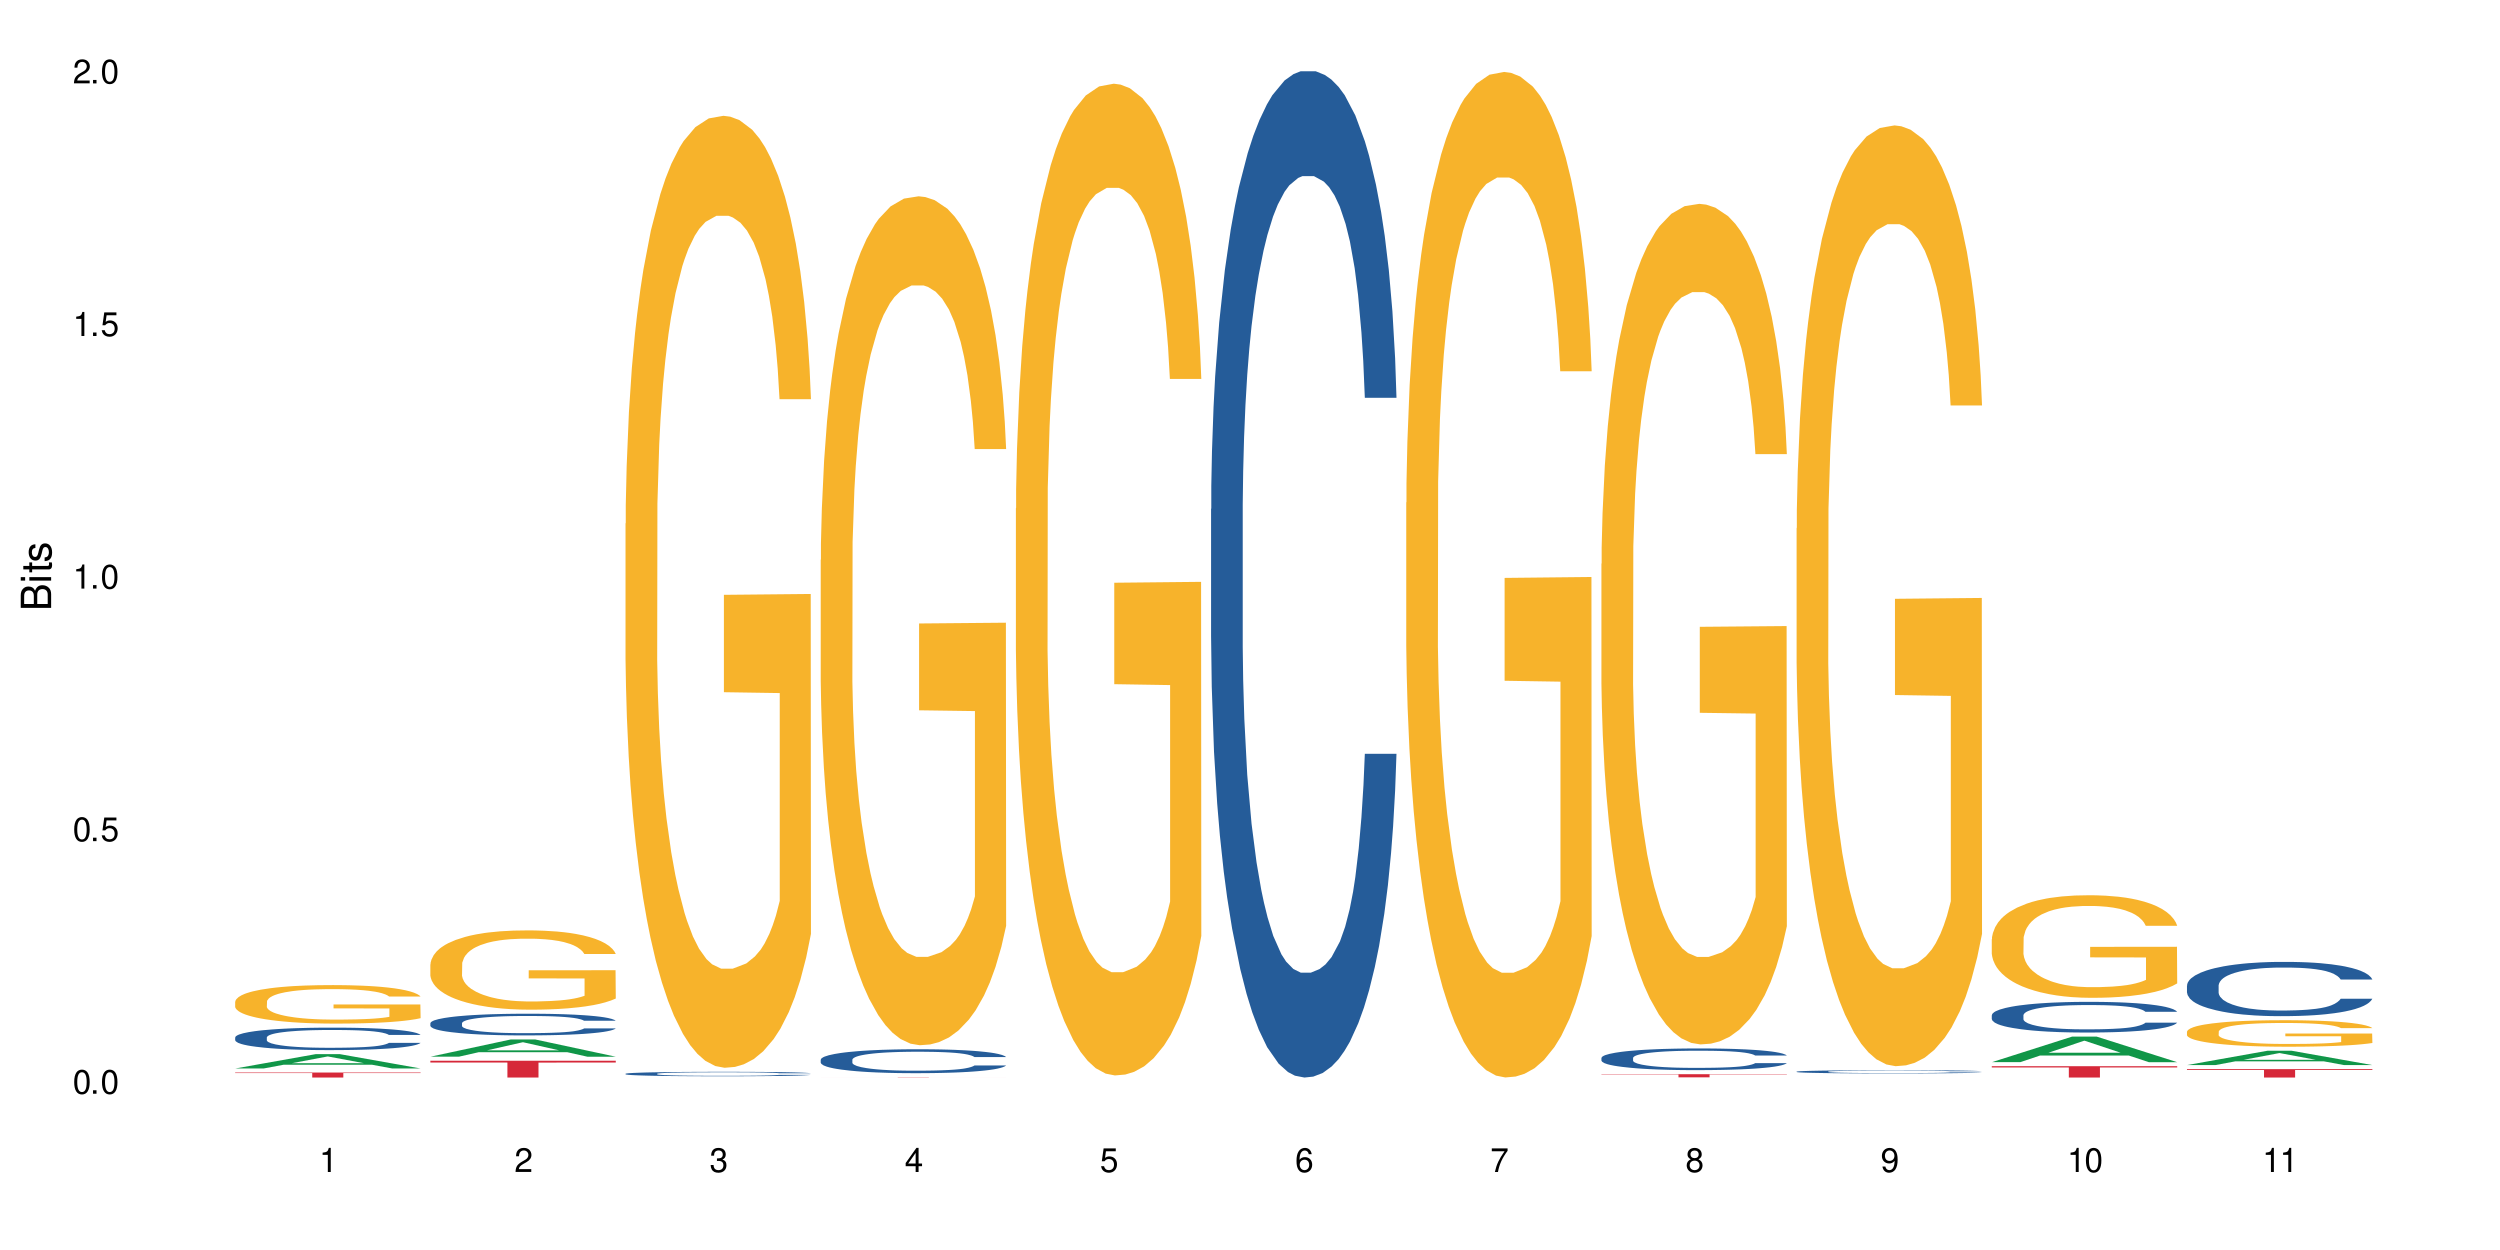 <?xml version="1.0" encoding="UTF-8"?>
<svg xmlns="http://www.w3.org/2000/svg" xmlns:xlink="http://www.w3.org/1999/xlink" width="720" height="360" viewBox="0 0 720 360">
<defs>
<g>
<g id="glyph-0-0">
</g>
<g id="glyph-0-1">
<path d="M 2.641 -6.938 C 2 -6.938 1.422 -6.656 1.078 -6.172 C 0.641 -5.562 0.406 -4.641 0.406 -3.359 C 0.406 -1.016 1.188 0.219 2.641 0.219 C 4.078 0.219 4.859 -1.016 4.859 -3.297 C 4.859 -4.641 4.656 -5.547 4.203 -6.172 C 3.844 -6.656 3.281 -6.938 2.641 -6.938 Z M 2.641 -6.188 C 3.547 -6.188 4 -5.25 4 -3.375 C 4 -1.406 3.562 -0.484 2.625 -0.484 C 1.734 -0.484 1.281 -1.438 1.281 -3.344 C 1.281 -5.25 1.734 -6.188 2.641 -6.188 Z M 2.641 -6.188 "/>
</g>
<g id="glyph-0-2">
<path d="M 1.828 -1 L 0.828 -1 L 0.828 0 L 1.828 0 Z M 1.828 -1 "/>
</g>
<g id="glyph-0-3">
<path d="M 4.562 -6.797 L 1.062 -6.797 L 0.547 -3.094 L 1.328 -3.094 C 1.719 -3.562 2.047 -3.734 2.578 -3.734 C 3.484 -3.734 4.062 -3.109 4.062 -2.094 C 4.062 -1.125 3.484 -0.531 2.578 -0.531 C 1.828 -0.531 1.375 -0.906 1.188 -1.672 L 0.328 -1.672 C 0.453 -1.109 0.547 -0.844 0.75 -0.594 C 1.125 -0.078 1.828 0.219 2.594 0.219 C 3.969 0.219 4.922 -0.781 4.922 -2.219 C 4.922 -3.562 4.031 -4.484 2.719 -4.484 C 2.25 -4.484 1.859 -4.359 1.469 -4.062 L 1.734 -5.969 L 4.562 -5.969 Z M 4.562 -6.797 "/>
</g>
<g id="glyph-0-4">
<path d="M 2.484 -4.938 L 2.484 0 L 3.328 0 L 3.328 -6.938 L 2.766 -6.938 C 2.469 -5.875 2.281 -5.734 0.984 -5.562 L 0.984 -4.938 Z M 2.484 -4.938 "/>
</g>
<g id="glyph-0-5">
<path d="M 4.859 -0.828 L 1.281 -0.828 C 1.359 -1.406 1.672 -1.781 2.5 -2.281 L 3.469 -2.828 C 4.406 -3.344 4.906 -4.062 4.906 -4.906 C 4.906 -5.484 4.672 -6.031 4.266 -6.406 C 3.859 -6.766 3.375 -6.938 2.719 -6.938 C 1.859 -6.938 1.219 -6.625 0.844 -6.031 C 0.609 -5.672 0.5 -5.234 0.484 -4.531 L 1.328 -4.531 C 1.359 -5.016 1.406 -5.281 1.531 -5.516 C 1.75 -5.938 2.188 -6.203 2.703 -6.203 C 3.469 -6.203 4.031 -5.641 4.031 -4.891 C 4.031 -4.344 3.719 -3.859 3.125 -3.516 L 2.234 -3 C 0.812 -2.172 0.406 -1.531 0.328 -0.016 L 4.859 -0.016 Z M 4.859 -0.828 "/>
</g>
<g id="glyph-0-6">
<path d="M 2.125 -3.188 L 2.578 -3.188 C 3.5 -3.188 3.984 -2.766 3.984 -1.922 C 3.984 -1.062 3.469 -0.531 2.594 -0.531 C 1.656 -0.531 1.203 -1 1.156 -2.016 L 0.312 -2.016 C 0.344 -1.453 0.438 -1.094 0.609 -0.781 C 0.953 -0.109 1.625 0.219 2.547 0.219 C 3.953 0.219 4.859 -0.625 4.859 -1.938 C 4.859 -2.828 4.516 -3.297 3.703 -3.594 C 4.344 -3.844 4.656 -4.328 4.656 -5.031 C 4.656 -6.219 3.875 -6.938 2.578 -6.938 C 1.203 -6.938 0.484 -6.172 0.453 -4.703 L 1.297 -4.703 C 1.312 -5.125 1.344 -5.359 1.453 -5.578 C 1.641 -5.969 2.062 -6.203 2.594 -6.203 C 3.344 -6.203 3.797 -5.75 3.797 -5 C 3.797 -4.516 3.609 -4.219 3.25 -4.047 C 3.016 -3.953 2.703 -3.922 2.125 -3.906 Z M 2.125 -3.188 "/>
</g>
<g id="glyph-0-7">
<path d="M 3.141 -1.672 L 3.141 0 L 3.984 0 L 3.984 -1.672 L 4.984 -1.672 L 4.984 -2.438 L 3.984 -2.438 L 3.984 -6.938 L 3.359 -6.938 L 0.266 -2.578 L 0.266 -1.672 Z M 3.141 -2.438 L 1 -2.438 L 3.141 -5.5 Z M 3.141 -2.438 "/>
</g>
<g id="glyph-0-8">
<path d="M 4.781 -5.125 C 4.609 -6.266 3.891 -6.938 2.844 -6.938 C 2.094 -6.938 1.422 -6.578 1.031 -5.953 C 0.594 -5.266 0.406 -4.422 0.406 -3.172 C 0.406 -2 0.578 -1.25 0.984 -0.641 C 1.359 -0.078 1.953 0.219 2.703 0.219 C 3.984 0.219 4.922 -0.75 4.922 -2.094 C 4.922 -3.375 4.062 -4.281 2.844 -4.281 C 2.172 -4.281 1.641 -4.031 1.281 -3.516 C 1.281 -5.234 1.828 -6.188 2.797 -6.188 C 3.391 -6.188 3.797 -5.797 3.938 -5.125 Z M 2.734 -3.531 C 3.547 -3.531 4.062 -2.953 4.062 -2.031 C 4.062 -1.156 3.484 -0.531 2.703 -0.531 C 1.922 -0.531 1.328 -1.188 1.328 -2.078 C 1.328 -2.938 1.906 -3.531 2.734 -3.531 Z M 2.734 -3.531 "/>
</g>
<g id="glyph-0-9">
<path d="M 4.984 -6.797 L 0.438 -6.797 L 0.438 -5.969 L 4.109 -5.969 C 2.5 -3.656 1.828 -2.234 1.328 0 L 2.219 0 C 2.594 -2.172 3.453 -4.047 4.984 -6.094 Z M 4.984 -6.797 "/>
</g>
<g id="glyph-0-10">
<path d="M 3.75 -3.656 C 4.469 -4.094 4.688 -4.438 4.688 -5.078 C 4.688 -6.172 3.844 -6.938 2.641 -6.938 C 1.438 -6.938 0.594 -6.172 0.594 -5.094 C 0.594 -4.438 0.812 -4.094 1.516 -3.656 C 0.734 -3.266 0.359 -2.703 0.359 -1.922 C 0.359 -0.656 1.281 0.219 2.641 0.219 C 3.984 0.219 4.922 -0.656 4.922 -1.922 C 4.922 -2.703 4.531 -3.266 3.75 -3.656 Z M 2.641 -6.188 C 3.359 -6.188 3.812 -5.75 3.812 -5.062 C 3.812 -4.406 3.344 -3.984 2.641 -3.984 C 1.922 -3.984 1.453 -4.406 1.453 -5.078 C 1.453 -5.75 1.922 -6.188 2.641 -6.188 Z M 2.641 -3.266 C 3.484 -3.266 4.062 -2.719 4.062 -1.906 C 4.062 -1.078 3.484 -0.531 2.625 -0.531 C 1.797 -0.531 1.219 -1.094 1.219 -1.906 C 1.219 -2.719 1.781 -3.266 2.641 -3.266 Z M 2.641 -3.266 "/>
</g>
<g id="glyph-0-11">
<path d="M 0.516 -1.578 C 0.672 -0.453 1.406 0.219 2.438 0.219 C 3.188 0.219 3.859 -0.141 4.266 -0.766 C 4.688 -1.453 4.891 -2.297 4.891 -3.547 C 4.891 -4.719 4.703 -5.453 4.312 -6.078 C 3.938 -6.641 3.344 -6.938 2.594 -6.938 C 1.297 -6.938 0.359 -5.969 0.359 -4.625 C 0.359 -3.344 1.234 -2.453 2.453 -2.453 C 3.094 -2.453 3.578 -2.672 4.016 -3.203 C 4 -1.484 3.469 -0.531 2.5 -0.531 C 1.906 -0.531 1.484 -0.906 1.359 -1.578 Z M 2.578 -6.203 C 3.375 -6.203 3.969 -5.531 3.969 -4.641 C 3.969 -3.797 3.391 -3.188 2.547 -3.188 C 1.734 -3.188 1.234 -3.766 1.234 -4.688 C 1.234 -5.562 1.797 -6.203 2.578 -6.203 Z M 2.578 -6.203 "/>
</g>
<g id="glyph-1-0">
</g>
<g id="glyph-1-1">
<path d="M 0 -0.953 L 0 -4.891 C 0 -5.719 -0.234 -6.344 -0.734 -6.797 C -1.188 -7.234 -1.812 -7.469 -2.5 -7.469 C -3.547 -7.469 -4.188 -7 -4.625 -5.875 C -4.984 -6.688 -5.625 -7.094 -6.531 -7.094 C -7.172 -7.094 -7.734 -6.859 -8.141 -6.391 C -8.562 -5.922 -8.75 -5.344 -8.75 -4.5 L -8.75 -0.953 Z M -4.984 -2.062 L -7.766 -2.062 L -7.766 -4.219 C -7.766 -4.844 -7.688 -5.203 -7.453 -5.5 C -7.219 -5.812 -6.859 -5.969 -6.375 -5.969 C -5.891 -5.969 -5.531 -5.812 -5.297 -5.5 C -5.062 -5.203 -4.984 -4.844 -4.984 -4.219 Z M -0.984 -2.062 L -4 -2.062 L -4 -4.781 C -4 -5.766 -3.438 -6.359 -2.484 -6.359 C -1.547 -6.359 -0.984 -5.766 -0.984 -4.781 Z M -0.984 -2.062 "/>
</g>
<g id="glyph-1-2">
<path d="M -6.281 -1.797 L -6.281 -0.797 L 0 -0.797 L 0 -1.797 Z M -8.75 -1.797 L -8.75 -0.797 L -7.484 -0.797 L -7.484 -1.797 Z M -8.75 -1.797 "/>
</g>
<g id="glyph-1-3">
<path d="M -6.281 -3.047 L -6.281 -2.016 L -8.016 -2.016 L -8.016 -1.016 L -6.281 -1.016 L -6.281 -0.172 L -5.469 -0.172 L -5.469 -1.016 L -0.719 -1.016 C -0.078 -1.016 0.281 -1.453 0.281 -2.234 C 0.281 -2.5 0.25 -2.719 0.188 -3.047 L -0.641 -3.047 C -0.609 -2.906 -0.594 -2.766 -0.594 -2.562 C -0.594 -2.141 -0.719 -2.016 -1.156 -2.016 L -5.469 -2.016 L -5.469 -3.047 Z M -6.281 -3.047 "/>
</g>
<g id="glyph-1-4">
<path d="M -4.531 -5.25 C -5.766 -5.25 -6.469 -4.422 -6.469 -2.969 C -6.469 -1.516 -5.719 -0.562 -4.547 -0.562 C -3.562 -0.562 -3.094 -1.062 -2.734 -2.562 L -2.516 -3.484 C -2.344 -4.188 -2.094 -4.469 -1.641 -4.469 C -1.047 -4.469 -0.641 -3.875 -0.641 -3 C -0.641 -2.453 -0.797 -2 -1.062 -1.75 C -1.25 -1.594 -1.422 -1.531 -1.875 -1.469 L -1.875 -0.406 C -0.422 -0.453 0.281 -1.266 0.281 -2.922 C 0.281 -4.5 -0.5 -5.516 -1.719 -5.516 C -2.656 -5.516 -3.172 -4.984 -3.469 -3.734 L -3.703 -2.766 C -3.891 -1.953 -4.156 -1.609 -4.594 -1.609 C -5.188 -1.609 -5.547 -2.125 -5.547 -2.938 C -5.547 -3.75 -5.203 -4.172 -4.531 -4.203 Z M -4.531 -5.25 "/>
</g>
</g>
</defs>
<rect x="-72" y="-36" width="864" height="432" fill="rgb(100%, 100%, 100%)" fill-opacity="1"/>
<path fill-rule="nonzero" fill="rgb(6.275%, 58.824%, 28.235%)" fill-opacity="1" d="M 67.73 307.719 L 67.789 307.715 L 90.895 303.598 L 97.91 303.598 L 121.133 307.723 L 112.973 307.723 L 107.152 306.648 L 81.652 306.648 L 75.945 307.719 L 67.73 307.719 L 84.105 306.203 L 104.816 306.199 L 94.488 304.27 L 94.375 304.266 L 94.262 304.277 L 84.047 306.199 L 84.105 306.203 Z M 67.73 307.719 "/>
<path fill-rule="nonzero" fill="rgb(14.51%, 36.078%, 60%)" fill-opacity="1" d="M 67.73 298.777 L 67.797 298.77 L 67.797 298.629 L 67.992 298.402 L 68.449 298.121 L 68.902 297.926 L 70.074 297.574 L 71.703 297.238 L 73.398 296.977 L 74.633 296.824 L 75.742 296.707 L 78.281 296.488 L 79.91 296.375 L 81.668 296.273 L 83.816 296.172 L 85.379 296.113 L 88.895 296.02 L 91.5 295.98 L 93.52 295.961 L 97.883 295.961 L 100.488 295.984 L 102.375 296.016 L 104.461 296.062 L 106.219 296.113 L 109.281 296.246 L 112.016 296.41 L 113.254 296.504 L 115.207 296.688 L 116.703 296.867 L 117.746 297.02 L 118.918 297.238 L 119.961 297.504 L 120.742 297.805 L 121.133 298.062 L 112.016 298.062 L 111.559 297.824 L 111.039 297.641 L 110.062 297.398 L 109.086 297.227 L 107.715 297.055 L 106.48 296.941 L 104.785 296.832 L 103.289 296.758 L 101.727 296.707 L 100.227 296.672 L 97.363 296.637 L 94.039 296.637 L 92.805 296.648 L 90.262 296.695 L 88.895 296.734 L 86.941 296.82 L 85.574 296.895 L 83.945 297.016 L 82.84 297.113 L 81.473 297.27 L 80.496 297.402 L 79.387 297.598 L 78.738 297.746 L 78.152 297.914 L 77.629 298.109 L 77.238 298.316 L 76.977 298.535 L 76.848 298.746 L 76.848 299.664 L 76.977 299.879 L 77.305 300.125 L 78.152 300.488 L 79.387 300.801 L 80.82 301.047 L 82.188 301.227 L 82.969 301.309 L 84.012 301.402 L 85.641 301.523 L 87.984 301.641 L 89.352 301.688 L 91.438 301.734 L 93.586 301.758 L 96.449 301.758 L 98.988 301.734 L 100.684 301.703 L 102.441 301.656 L 104.852 301.559 L 106.348 301.461 L 107.652 301.352 L 108.629 301.238 L 109.281 301.145 L 110.258 300.961 L 111.039 300.758 L 111.625 300.551 L 112.016 300.352 L 121.133 300.352 L 120.742 300.586 L 120.156 300.816 L 119.57 300.988 L 118.656 301.195 L 117.613 301.379 L 116.117 301.586 L 114.879 301.723 L 113.254 301.871 L 111.754 301.984 L 110.125 302.082 L 107.715 302.203 L 106.152 302.262 L 104.461 302.312 L 102.441 302.363 L 99.902 302.402 L 97.168 302.426 L 94.625 302.434 L 91.891 302.422 L 89.871 302.398 L 87.203 302.344 L 83.883 302.238 L 81.473 302.125 L 79.582 302.012 L 77.957 301.895 L 76.133 301.734 L 73.789 301.473 L 72.355 301.273 L 71.379 301.109 L 70.27 300.875 L 69.488 300.668 L 68.578 300.34 L 67.926 299.918 L 67.73 299.594 Z M 67.73 298.777 "/>
<path fill-rule="nonzero" fill="rgb(96.863%, 70.196%, 16.863%)" fill-opacity="1" d="M 67.73 288.457 L 67.797 288.449 L 67.797 288.246 L 68.055 287.789 L 68.707 287.16 L 69.555 286.645 L 70.465 286.238 L 71.051 286.027 L 72.027 285.723 L 72.875 285.5 L 75.023 285.043 L 77.762 284.621 L 79.258 284.438 L 80.949 284.266 L 83.359 284.074 L 84.469 284 L 87.855 283.84 L 91.695 283.738 L 95.93 283.707 L 97.883 283.719 L 100.555 283.758 L 104.199 283.871 L 106.285 283.973 L 107.91 284.074 L 109.605 284.203 L 111.688 284.406 L 113.645 284.648 L 115.207 284.895 L 116.77 285.195 L 118.07 285.52 L 119.18 285.875 L 120.156 286.301 L 120.742 286.656 L 121.133 287.008 L 112.078 287.008 L 111.559 286.656 L 110.973 286.383 L 109.996 286.047 L 109.02 285.805 L 108.043 285.613 L 106.219 285.348 L 104.656 285.188 L 102.703 285.043 L 100.812 284.953 L 98.664 284.895 L 97.363 284.871 L 93.91 284.871 L 90.785 284.945 L 88.961 285.023 L 87.66 285.105 L 85.836 285.258 L 84.727 285.379 L 84.078 285.461 L 82.125 285.773 L 80.82 286.059 L 80.105 286.25 L 79.191 286.555 L 78.543 286.828 L 77.824 287.23 L 77.434 287.535 L 76.914 288.223 L 76.848 290.047 L 77.043 290.434 L 77.434 290.848 L 77.957 291.211 L 78.738 291.598 L 79.52 291.891 L 80.887 292.285 L 82.059 292.547 L 82.969 292.723 L 84.727 292.996 L 85.445 293.086 L 87.137 293.27 L 88.895 293.41 L 91.047 293.531 L 92.672 293.594 L 95.277 293.641 L 98.598 293.641 L 102.508 293.582 L 104.98 293.5 L 106.676 293.418 L 107.781 293.348 L 109.148 293.238 L 110.125 293.137 L 111.039 293.023 L 112.145 292.852 L 112.145 290.434 L 96.059 290.422 L 96.059 289.289 L 121.066 289.277 L 121.133 293.238 L 119.766 293.512 L 118.07 293.773 L 116.441 293.977 L 114.75 294.148 L 112.34 294.34 L 110.387 294.461 L 107.391 294.605 L 104.656 294.695 L 101.789 294.758 L 99.25 294.785 L 96.254 294.797 L 93.586 294.777 L 90.719 294.715 L 88.441 294.637 L 86.355 294.535 L 84.273 294.402 L 81.668 294.188 L 79.973 294.016 L 78.215 293.805 L 76.457 293.551 L 74.895 293.277 L 73.852 293.066 L 72.812 292.82 L 71.703 292.52 L 70.66 292.176 L 69.879 291.859 L 69.164 291.504 L 68.645 291.172 L 68.121 290.715 L 67.859 290.352 L 67.73 290.039 Z M 67.73 288.457 "/>
<path fill-rule="nonzero" fill="rgb(83.922%, 15.686%, 22.353%)" fill-opacity="1" d="M 67.73 308.887 L 121.133 308.887 L 121.133 309.043 L 98.875 309.043 L 98.875 310.332 L 89.922 310.332 L 89.922 309.047 L 89.793 309.043 L 67.73 309.043 Z M 67.73 308.887 "/>
<path fill-rule="nonzero" fill="rgb(6.275%, 58.824%, 28.235%)" fill-opacity="1" d="M 123.941 304.328 L 124 304.324 L 147.105 299.363 L 154.125 299.363 L 177.344 304.336 L 169.184 304.336 L 163.367 303.035 L 137.863 303.035 L 132.156 304.328 L 123.941 304.328 L 140.316 302.5 L 161.027 302.496 L 150.699 300.176 L 150.586 300.168 L 150.473 300.184 L 140.258 302.496 L 140.316 302.5 Z M 123.941 304.328 "/>
<path fill-rule="nonzero" fill="rgb(14.51%, 36.078%, 60%)" fill-opacity="1" d="M 123.941 294.672 L 124.008 294.664 L 124.008 294.527 L 124.203 294.312 L 124.66 294.039 L 125.113 293.848 L 126.285 293.512 L 127.914 293.188 L 129.609 292.938 L 130.844 292.789 L 131.953 292.672 L 134.492 292.461 L 136.121 292.352 L 137.879 292.258 L 140.027 292.16 L 141.59 292.102 L 145.109 292.012 L 147.711 291.973 L 149.73 291.953 L 154.094 291.953 L 156.699 291.977 L 158.59 292.004 L 160.672 292.051 L 162.43 292.102 L 165.492 292.227 L 168.227 292.387 L 169.465 292.48 L 171.418 292.656 L 172.914 292.828 L 173.957 292.977 L 175.129 293.188 L 176.172 293.445 L 176.953 293.734 L 177.344 293.98 L 168.227 293.98 L 167.77 293.75 L 167.25 293.574 L 166.273 293.34 L 165.297 293.176 L 163.93 293.012 L 162.691 292.902 L 160.996 292.793 L 159.5 292.723 L 157.938 292.672 L 156.438 292.641 L 153.574 292.605 L 150.254 292.605 L 149.016 292.617 L 146.477 292.66 L 145.109 292.703 L 143.152 292.781 L 141.785 292.855 L 140.156 292.969 L 139.051 293.066 L 137.684 293.215 L 136.707 293.348 L 135.598 293.535 L 134.949 293.676 L 134.363 293.836 L 133.84 294.027 L 133.449 294.227 L 133.191 294.438 L 133.059 294.641 L 133.059 295.527 L 133.191 295.73 L 133.516 295.973 L 134.363 296.32 L 135.598 296.621 L 137.031 296.863 L 138.398 297.035 L 139.18 297.113 L 140.223 297.203 L 141.852 297.32 L 144.195 297.434 L 145.562 297.48 L 147.648 297.523 L 149.797 297.547 L 152.66 297.547 L 155.203 297.523 L 156.895 297.496 L 158.652 297.449 L 161.062 297.352 L 162.559 297.262 L 163.863 297.152 L 164.84 297.047 L 165.492 296.953 L 166.469 296.777 L 167.25 296.582 L 167.836 296.383 L 168.227 296.188 L 177.344 296.188 L 176.953 296.418 L 176.367 296.641 L 175.781 296.805 L 174.867 297.004 L 173.828 297.184 L 172.328 297.383 L 171.09 297.512 L 169.465 297.656 L 167.965 297.766 L 166.336 297.859 L 163.93 297.977 L 162.363 298.031 L 160.672 298.082 L 158.652 298.129 L 156.113 298.168 L 153.379 298.191 L 150.84 298.199 L 148.102 298.188 L 146.086 298.164 L 143.414 298.113 L 140.094 298.008 L 137.684 297.902 L 135.793 297.793 L 134.168 297.68 L 132.344 297.523 L 130 297.273 L 128.566 297.078 L 127.59 296.918 L 126.48 296.695 L 125.699 296.496 L 124.789 296.176 L 124.137 295.773 L 123.941 295.457 Z M 123.941 294.672 "/>
<path fill-rule="nonzero" fill="rgb(96.863%, 70.196%, 16.863%)" fill-opacity="1" d="M 123.941 277.73 L 124.008 277.711 L 124.008 277.293 L 124.27 276.355 L 124.918 275.062 L 125.766 274 L 126.676 273.164 L 127.266 272.727 L 128.242 272.102 L 129.086 271.641 L 131.234 270.703 L 133.973 269.828 L 135.469 269.449 L 137.164 269.098 L 139.57 268.699 L 140.68 268.555 L 144.066 268.219 L 147.906 268.012 L 152.141 267.949 L 154.094 267.969 L 156.766 268.055 L 160.41 268.281 L 162.496 268.492 L 164.125 268.699 L 165.816 268.973 L 167.902 269.387 L 169.855 269.891 L 171.418 270.391 L 172.98 271.016 L 174.281 271.684 L 175.391 272.414 L 176.367 273.289 L 176.953 274.02 L 177.344 274.75 L 168.293 274.75 L 167.77 274.02 L 167.184 273.457 L 166.207 272.77 L 165.23 272.266 L 164.254 271.871 L 162.43 271.328 L 160.867 270.996 L 158.914 270.703 L 157.023 270.516 L 154.875 270.391 L 153.574 270.348 L 150.121 270.348 L 146.996 270.492 L 145.172 270.66 L 143.871 270.828 L 142.047 271.141 L 140.941 271.391 L 140.289 271.559 L 138.336 272.203 L 137.031 272.789 L 136.316 273.184 L 135.402 273.812 L 134.754 274.375 L 134.035 275.207 L 133.645 275.836 L 133.125 277.254 L 133.059 281.008 L 133.254 281.801 L 133.645 282.656 L 134.168 283.406 L 134.949 284.199 L 135.73 284.805 L 137.098 285.617 L 138.27 286.16 L 139.18 286.516 L 140.941 287.078 L 141.656 287.266 L 143.348 287.641 L 145.109 287.934 L 147.258 288.184 L 148.883 288.309 L 151.488 288.414 L 154.812 288.414 L 158.719 288.285 L 161.191 288.121 L 162.887 287.953 L 163.992 287.809 L 165.359 287.578 L 166.336 287.371 L 167.25 287.141 L 168.355 286.785 L 168.355 281.801 L 152.27 281.777 L 152.27 279.441 L 177.277 279.422 L 177.344 287.578 L 175.977 288.141 L 174.281 288.684 L 172.656 289.102 L 170.961 289.457 L 168.551 289.852 L 166.598 290.102 L 163.602 290.395 L 160.867 290.582 L 158 290.707 L 155.461 290.77 L 152.465 290.789 L 149.797 290.75 L 146.93 290.625 L 144.652 290.457 L 142.566 290.246 L 140.484 289.977 L 137.879 289.539 L 136.188 289.184 L 134.426 288.746 L 132.668 288.223 L 131.105 287.66 L 130.062 287.223 L 129.023 286.723 L 127.914 286.098 L 126.871 285.387 L 126.09 284.742 L 125.375 284.012 L 124.855 283.324 L 124.332 282.383 L 124.074 281.633 L 123.941 280.984 Z M 123.941 277.73 "/>
<path fill-rule="nonzero" fill="rgb(83.922%, 15.686%, 22.353%)" fill-opacity="1" d="M 123.941 305.496 L 177.344 305.496 L 177.344 306.016 L 155.086 306.02 L 155.086 310.332 L 146.133 310.332 L 146.133 306.023 L 146.004 306.016 L 123.941 306.016 Z M 123.941 305.496 "/>
<path fill-rule="nonzero" fill="rgb(14.51%, 36.078%, 60%)" fill-opacity="1" d="M 180.152 309.242 L 180.219 309.238 L 180.219 309.211 L 180.414 309.168 L 180.871 309.109 L 181.324 309.07 L 182.5 309.004 L 184.125 308.938 L 185.82 308.883 L 187.059 308.855 L 188.164 308.832 L 190.703 308.789 L 192.332 308.766 L 194.09 308.746 L 196.238 308.727 L 197.801 308.715 L 201.32 308.695 L 203.922 308.688 L 205.941 308.684 L 210.305 308.684 L 212.91 308.688 L 214.801 308.695 L 216.883 308.703 L 218.641 308.715 L 221.703 308.738 L 224.438 308.773 L 225.676 308.789 L 227.629 308.828 L 229.125 308.863 L 230.168 308.895 L 231.34 308.938 L 232.383 308.988 L 233.164 309.047 L 233.555 309.098 L 224.438 309.098 L 223.98 309.051 L 223.461 309.016 L 222.484 308.969 L 221.508 308.934 L 220.141 308.898 L 218.902 308.879 L 217.207 308.855 L 215.711 308.84 L 214.148 308.832 L 212.648 308.824 L 209.785 308.816 L 206.465 308.816 L 205.227 308.82 L 202.688 308.828 L 201.32 308.836 L 199.363 308.852 L 197.996 308.867 L 196.371 308.891 L 195.262 308.91 L 193.895 308.941 L 192.918 308.969 L 191.812 309.008 L 191.16 309.035 L 190.574 309.07 L 190.051 309.109 L 189.66 309.148 L 189.402 309.191 L 189.27 309.234 L 189.27 309.418 L 189.402 309.457 L 189.727 309.508 L 190.574 309.578 L 191.812 309.641 L 193.242 309.691 L 194.609 309.727 L 195.395 309.742 L 196.434 309.762 L 198.062 309.785 L 200.406 309.809 L 201.773 309.816 L 203.859 309.828 L 206.008 309.832 L 208.875 309.832 L 211.414 309.828 L 213.105 309.82 L 214.863 309.812 L 217.273 309.793 L 218.773 309.773 L 220.074 309.75 L 221.051 309.73 L 221.703 309.711 L 222.68 309.672 L 223.461 309.633 L 224.047 309.594 L 224.438 309.555 L 233.555 309.555 L 233.164 309.602 L 232.578 309.645 L 231.992 309.68 L 231.082 309.719 L 230.039 309.758 L 228.539 309.797 L 227.305 309.824 L 225.676 309.855 L 224.176 309.875 L 222.551 309.895 L 220.141 309.918 L 218.578 309.93 L 216.883 309.941 L 214.863 309.953 L 212.324 309.961 L 209.59 309.965 L 204.316 309.965 L 202.297 309.957 L 199.625 309.949 L 196.305 309.926 L 193.895 309.906 L 192.008 309.883 L 190.379 309.859 L 188.555 309.828 L 186.211 309.777 L 184.777 309.734 L 183.801 309.703 L 182.695 309.656 L 181.914 309.617 L 181 309.551 L 180.348 309.469 L 180.152 309.402 Z M 180.152 309.242 "/>
<path fill-rule="nonzero" fill="rgb(96.863%, 70.196%, 16.863%)" fill-opacity="1" d="M 180.152 150.781 L 180.219 150.531 L 180.219 145.523 L 180.48 134.254 L 181.129 118.73 L 181.977 105.961 L 182.891 95.945 L 183.477 90.688 L 184.453 83.176 L 185.297 77.668 L 187.449 66.402 L 190.184 55.887 L 191.68 51.379 L 193.375 47.121 L 195.785 42.367 L 196.891 40.613 L 200.277 36.605 L 204.121 34.102 L 208.352 33.352 L 210.305 33.602 L 212.977 34.605 L 216.621 37.359 L 218.707 39.863 L 220.336 42.367 L 222.027 45.621 L 224.113 50.629 L 226.066 56.637 L 227.629 62.648 L 229.191 70.156 L 230.492 78.172 L 231.602 86.934 L 232.578 97.449 L 233.164 106.211 L 233.555 114.977 L 224.504 114.977 L 223.98 106.211 L 223.395 99.453 L 222.418 91.191 L 221.441 85.18 L 220.465 80.422 L 218.641 73.914 L 217.078 69.906 L 215.125 66.402 L 213.238 64.148 L 211.086 62.648 L 209.785 62.145 L 206.332 62.145 L 203.207 63.898 L 201.383 65.902 L 200.082 67.906 L 198.258 71.66 L 197.152 74.664 L 196.5 76.668 L 194.547 84.43 L 193.242 91.441 L 192.527 96.199 L 191.617 103.707 L 190.965 110.469 L 190.246 120.484 L 189.855 127.996 L 189.336 145.023 L 189.27 190.09 L 189.465 199.605 L 189.855 209.871 L 190.379 218.883 L 191.16 228.398 L 191.941 235.66 L 193.309 245.426 L 194.48 251.934 L 195.395 256.191 L 197.152 262.949 L 197.867 265.203 L 199.562 269.711 L 201.32 273.215 L 203.469 276.223 L 205.098 277.723 L 207.699 278.977 L 211.023 278.977 L 214.93 277.473 L 217.402 275.469 L 219.098 273.469 L 220.203 271.715 L 221.57 268.961 L 222.551 266.457 L 223.461 263.703 L 224.566 259.445 L 224.566 199.605 L 208.484 199.355 L 208.484 171.312 L 233.488 171.062 L 233.555 268.961 L 232.188 275.719 L 230.492 282.23 L 228.867 287.238 L 227.172 291.496 L 224.762 296.25 L 222.809 299.258 L 219.812 302.762 L 217.078 305.016 L 214.215 306.516 L 211.672 307.27 L 208.68 307.52 L 206.008 307.02 L 203.141 305.516 L 200.863 303.512 L 198.777 301.008 L 196.695 297.754 L 194.09 292.496 L 192.398 288.238 L 190.641 282.98 L 188.879 276.723 L 187.316 269.961 L 186.277 264.703 L 185.234 258.695 L 184.125 251.184 L 183.086 242.672 L 182.305 234.91 L 181.586 226.145 L 181.066 217.883 L 180.543 206.617 L 180.285 197.602 L 180.152 189.84 Z M 180.152 150.781 "/>
<path fill-rule="nonzero" fill="rgb(14.51%, 36.078%, 60%)" fill-opacity="1" d="M 236.367 305.188 L 236.43 305.18 L 236.43 305.027 L 236.625 304.789 L 237.082 304.488 L 237.539 304.281 L 238.711 303.906 L 240.34 303.551 L 242.031 303.273 L 243.27 303.109 L 244.375 302.984 L 246.914 302.75 L 248.543 302.629 L 250.301 302.523 L 252.449 302.418 L 254.016 302.352 L 257.531 302.254 L 260.137 302.207 L 262.152 302.188 L 266.516 302.188 L 269.121 302.215 L 271.012 302.246 L 273.094 302.297 L 274.852 302.352 L 277.914 302.492 L 280.648 302.668 L 281.887 302.77 L 283.84 302.965 L 285.34 303.152 L 286.379 303.316 L 287.551 303.551 L 288.594 303.832 L 289.375 304.152 L 289.766 304.426 L 280.648 304.426 L 280.191 304.172 L 279.672 303.977 L 278.695 303.719 L 277.719 303.535 L 276.352 303.355 L 275.113 303.234 L 273.422 303.113 L 271.922 303.039 L 270.359 302.984 L 268.863 302.945 L 265.996 302.906 L 262.676 302.906 L 261.438 302.918 L 258.898 302.969 L 257.531 303.016 L 255.578 303.102 L 254.211 303.184 L 252.582 303.309 L 251.473 303.418 L 250.105 303.582 L 249.129 303.727 L 248.023 303.934 L 247.371 304.09 L 246.785 304.266 L 246.266 304.477 L 245.875 304.695 L 245.613 304.93 L 245.484 305.156 L 245.484 306.129 L 245.613 306.355 L 245.938 306.621 L 246.785 307.004 L 248.023 307.34 L 249.457 307.602 L 250.824 307.793 L 251.605 307.879 L 252.645 307.98 L 254.273 308.105 L 256.617 308.234 L 257.984 308.285 L 260.07 308.332 L 262.219 308.359 L 265.086 308.359 L 267.625 308.332 L 269.316 308.301 L 271.074 308.25 L 273.484 308.145 L 274.984 308.043 L 276.285 307.926 L 277.262 307.805 L 277.914 307.703 L 278.891 307.508 L 279.672 307.297 L 280.258 307.074 L 280.648 306.859 L 289.766 306.859 L 289.375 307.113 L 288.789 307.359 L 288.203 307.539 L 287.293 307.762 L 286.25 307.957 L 284.75 308.176 L 283.516 308.32 L 281.887 308.477 L 280.387 308.598 L 278.762 308.707 L 276.352 308.832 L 274.789 308.895 L 273.094 308.949 L 271.074 309 L 268.535 309.047 L 265.801 309.07 L 263.262 309.078 L 260.527 309.062 L 258.508 309.039 L 255.836 308.98 L 252.516 308.867 L 250.105 308.75 L 248.219 308.629 L 246.59 308.504 L 244.766 308.332 L 242.422 308.059 L 240.988 307.844 L 240.012 307.668 L 238.906 307.422 L 238.125 307.199 L 237.211 306.848 L 236.562 306.402 L 236.367 306.055 Z M 236.367 305.188 "/>
<path fill-rule="nonzero" fill="rgb(96.863%, 70.196%, 16.863%)" fill-opacity="1" d="M 236.367 161.25 L 236.43 161.027 L 236.43 156.562 L 236.691 146.516 L 237.344 132.672 L 238.188 121.285 L 239.102 112.352 L 239.688 107.664 L 240.664 100.965 L 241.512 96.055 L 243.66 86.008 L 246.395 76.629 L 247.891 72.609 L 249.586 68.812 L 251.996 64.57 L 253.102 63.008 L 256.488 59.434 L 260.332 57.203 L 264.562 56.531 L 266.516 56.758 L 269.188 57.648 L 272.836 60.105 L 274.918 62.34 L 276.547 64.57 L 278.238 67.473 L 280.324 71.938 L 282.277 77.297 L 283.84 82.656 L 285.402 89.355 L 286.707 96.5 L 287.812 104.316 L 288.789 113.691 L 289.375 121.508 L 289.766 129.324 L 280.715 129.324 L 280.191 121.508 L 279.605 115.48 L 278.629 108.109 L 277.652 102.754 L 276.676 98.508 L 274.852 92.703 L 273.289 89.133 L 271.336 86.008 L 269.449 83.996 L 267.301 82.656 L 265.996 82.211 L 262.543 82.211 L 259.418 83.773 L 257.594 85.559 L 256.293 87.344 L 254.469 90.695 L 253.363 93.375 L 252.711 95.16 L 250.758 102.082 L 249.457 108.336 L 248.738 112.578 L 247.828 119.273 L 247.176 125.305 L 246.461 134.234 L 246.07 140.934 L 245.547 156.117 L 245.484 196.309 L 245.68 204.793 L 246.07 213.945 L 246.59 221.984 L 247.371 230.469 L 248.152 236.945 L 249.52 245.652 L 250.691 251.457 L 251.605 255.254 L 253.363 261.281 L 254.078 263.293 L 255.773 267.309 L 257.531 270.438 L 259.68 273.117 L 261.309 274.457 L 263.914 275.57 L 267.234 275.57 L 271.141 274.23 L 273.617 272.445 L 275.309 270.66 L 276.418 269.098 L 277.785 266.641 L 278.762 264.406 L 279.672 261.953 L 280.781 258.156 L 280.781 204.793 L 264.695 204.566 L 264.695 179.562 L 289.699 179.336 L 289.766 266.641 L 288.398 272.668 L 286.707 278.473 L 285.078 282.941 L 283.383 286.734 L 280.977 290.977 L 279.02 293.656 L 276.023 296.785 L 273.289 298.793 L 270.426 300.133 L 267.887 300.801 L 264.891 301.027 L 262.219 300.578 L 259.355 299.238 L 257.074 297.453 L 254.992 295.219 L 252.906 292.316 L 250.301 287.629 L 248.609 283.832 L 246.852 279.145 L 245.094 273.562 L 243.527 267.535 L 242.488 262.844 L 241.445 257.484 L 240.34 250.789 L 239.297 243.195 L 238.516 236.273 L 237.797 228.461 L 237.277 221.09 L 236.758 211.043 L 236.496 203.004 L 236.367 196.082 Z M 236.367 161.25 "/>
<path fill-rule="nonzero" fill="rgb(83.922%, 15.686%, 22.353%)" fill-opacity="1" d="M 236.367 310.242 L 289.766 310.242 L 289.766 310.246 L 267.512 310.246 L 267.512 310.309 L 258.555 310.309 L 258.555 310.246 L 236.367 310.246 Z M 236.367 310.242 "/>
<path fill-rule="nonzero" fill="rgb(96.863%, 70.196%, 16.863%)" fill-opacity="1" d="M 292.578 146.441 L 292.641 146.18 L 292.641 140.961 L 292.902 129.227 L 293.555 113.055 L 294.398 99.75 L 295.312 89.316 L 295.898 83.84 L 296.875 76.016 L 297.723 70.277 L 299.871 58.539 L 302.605 47.582 L 304.105 42.887 L 305.797 38.453 L 308.207 33.496 L 309.312 31.672 L 312.699 27.496 L 316.543 24.891 L 320.773 24.105 L 322.73 24.367 L 325.398 25.41 L 329.047 28.281 L 331.129 30.891 L 332.758 33.496 L 334.449 36.887 L 336.535 42.105 L 338.488 48.363 L 340.051 54.625 L 341.613 62.449 L 342.918 70.797 L 344.023 79.926 L 345 90.883 L 345.586 100.012 L 345.977 109.141 L 336.926 109.141 L 336.406 100.012 L 335.82 92.969 L 334.84 84.359 L 333.863 78.102 L 332.887 73.145 L 331.066 66.363 L 329.5 62.191 L 327.547 58.539 L 325.66 56.191 L 323.512 54.625 L 322.207 54.102 L 318.758 54.102 L 315.629 55.93 L 313.809 58.016 L 312.504 60.102 L 310.68 64.016 L 309.574 67.145 L 308.922 69.23 L 306.969 77.316 L 305.668 84.621 L 304.949 89.578 L 304.039 97.402 L 303.387 104.445 L 302.672 114.879 L 302.281 122.703 L 301.758 140.441 L 301.695 187.391 L 301.891 197.305 L 302.281 208 L 302.801 217.391 L 303.582 227.301 L 304.363 234.863 L 305.73 245.039 L 306.902 251.82 L 307.816 256.254 L 309.574 263.297 L 310.289 265.645 L 311.984 270.34 L 313.742 273.992 L 315.891 277.121 L 317.52 278.688 L 320.125 279.988 L 323.445 279.988 L 327.352 278.426 L 329.828 276.34 L 331.52 274.25 L 332.629 272.426 L 333.996 269.555 L 334.973 266.949 L 335.883 264.078 L 336.992 259.645 L 336.992 197.305 L 320.906 197.043 L 320.906 167.828 L 345.914 167.57 L 345.977 269.555 L 344.609 276.598 L 342.918 283.383 L 341.289 288.598 L 339.598 293.031 L 337.188 297.988 L 335.234 301.117 L 332.238 304.77 L 329.5 307.117 L 326.637 308.684 L 324.098 309.465 L 321.102 309.727 L 318.43 309.203 L 315.566 307.641 L 313.285 305.551 L 311.203 302.945 L 309.117 299.555 L 306.512 294.074 L 304.82 289.641 L 303.062 284.164 L 301.305 277.641 L 299.742 270.602 L 298.699 265.121 L 297.656 258.863 L 296.551 251.035 L 295.508 242.168 L 294.727 234.082 L 294.008 224.953 L 293.488 216.344 L 292.969 204.609 L 292.707 195.219 L 292.578 187.133 Z M 292.578 146.441 "/>
<path fill-rule="nonzero" fill="rgb(14.51%, 36.078%, 60%)" fill-opacity="1" d="M 348.789 146.621 L 348.852 146.355 L 348.852 140 L 349.051 129.934 L 349.504 117.215 L 349.961 108.477 L 351.133 92.844 L 352.762 77.746 L 354.453 66.09 L 355.691 59.203 L 356.797 53.902 L 359.34 44.102 L 360.965 39.07 L 362.727 34.566 L 364.875 30.062 L 366.438 27.414 L 369.953 23.176 L 372.559 21.32 L 374.578 20.527 L 378.941 20.527 L 381.547 21.586 L 383.434 22.91 L 385.52 25.031 L 387.277 27.414 L 390.336 33.242 L 393.07 40.66 L 394.309 44.898 L 396.262 53.109 L 397.762 61.055 L 398.805 67.945 L 399.977 77.746 L 401.016 89.668 L 401.797 103.176 L 402.188 114.566 L 393.07 114.566 L 392.617 103.973 L 392.094 95.758 L 391.117 84.898 L 390.141 77.215 L 388.773 69.535 L 387.535 64.5 L 385.844 59.469 L 384.344 56.289 L 382.781 53.902 L 381.285 52.316 L 378.418 50.727 L 375.098 50.727 L 373.859 51.254 L 371.32 53.375 L 369.953 55.23 L 368 58.938 L 366.633 62.383 L 365.004 67.68 L 363.898 72.184 L 362.531 79.07 L 361.551 85.164 L 360.445 93.906 L 359.793 100.527 L 359.207 107.945 L 358.688 116.688 L 358.297 125.957 L 358.035 135.762 L 357.906 145.297 L 357.906 186.355 L 358.035 195.895 L 358.363 207.02 L 359.207 223.18 L 360.445 237.219 L 361.879 248.344 L 363.246 256.293 L 364.027 260 L 365.07 264.238 L 366.695 269.535 L 369.043 274.836 L 370.41 276.953 L 372.492 279.074 L 374.641 280.133 L 377.508 280.133 L 380.047 279.074 L 381.742 277.75 L 383.5 275.629 L 385.91 271.125 L 387.406 266.887 L 388.707 261.855 L 389.688 256.82 L 390.336 252.582 L 391.312 244.371 L 392.094 235.363 L 392.68 226.094 L 393.07 217.086 L 402.188 217.086 L 401.797 227.684 L 401.211 238.012 L 400.625 245.695 L 399.715 254.969 L 398.672 263.18 L 397.176 272.449 L 395.938 278.543 L 394.309 285.168 L 392.812 290.199 L 391.184 294.703 L 388.773 300 L 387.211 302.648 L 385.52 305.035 L 383.5 307.152 L 380.961 309.008 L 378.223 310.066 L 375.684 310.332 L 372.949 309.801 L 370.93 308.742 L 368.262 306.359 L 364.938 301.59 L 362.531 296.559 L 360.641 291.523 L 359.012 286.227 L 357.188 279.074 L 354.844 267.418 L 353.41 258.41 L 352.434 250.992 L 351.328 240.664 L 350.547 231.391 L 349.637 216.555 L 348.984 197.746 L 348.789 183.18 Z M 348.789 146.621 "/>
<path fill-rule="nonzero" fill="rgb(96.863%, 70.196%, 16.863%)" fill-opacity="1" d="M 405 144.75 L 405.066 144.488 L 405.066 139.199 L 405.324 127.297 L 405.977 110.898 L 406.824 97.41 L 407.734 86.832 L 408.32 81.281 L 409.297 73.344 L 410.145 67.527 L 412.293 55.625 L 415.027 44.52 L 416.527 39.758 L 418.219 35.262 L 420.629 30.238 L 421.738 28.387 L 425.121 24.156 L 428.965 21.512 L 433.199 20.719 L 435.152 20.98 L 437.82 22.039 L 441.469 24.949 L 443.551 27.594 L 445.18 30.238 L 446.875 33.676 L 448.957 38.965 L 450.91 45.312 L 452.473 51.66 L 454.039 59.594 L 455.34 68.055 L 456.445 77.312 L 457.426 88.422 L 458.012 97.676 L 458.402 106.934 L 449.348 106.934 L 448.828 97.676 L 448.242 90.535 L 447.266 81.809 L 446.289 75.461 L 445.312 70.438 L 443.488 63.559 L 441.926 59.328 L 439.973 55.625 L 438.082 53.246 L 435.934 51.66 L 434.629 51.129 L 431.18 51.129 L 428.055 52.98 L 426.23 55.098 L 424.926 57.215 L 423.105 61.18 L 421.996 64.355 L 421.348 66.469 L 419.391 74.668 L 418.09 82.074 L 417.375 87.098 L 416.461 95.031 L 415.809 102.172 L 415.094 112.75 L 414.703 120.684 L 414.184 138.668 L 414.117 186.273 L 414.312 196.32 L 414.703 207.164 L 415.223 216.688 L 416.004 226.734 L 416.785 234.406 L 418.156 244.719 L 419.328 251.594 L 420.238 256.09 L 421.996 263.23 L 422.715 265.613 L 424.406 270.371 L 426.164 274.074 L 428.312 277.25 L 429.941 278.836 L 432.547 280.156 L 435.867 280.156 L 439.777 278.57 L 442.25 276.457 L 443.945 274.34 L 445.051 272.488 L 446.418 269.578 L 447.395 266.934 L 448.309 264.023 L 449.414 259.531 L 449.414 196.32 L 433.328 196.059 L 433.328 166.438 L 458.336 166.172 L 458.402 269.578 L 457.031 276.719 L 455.34 283.598 L 453.711 288.887 L 452.02 293.383 L 449.609 298.406 L 447.656 301.578 L 444.66 305.281 L 441.926 307.664 L 439.059 309.25 L 436.52 310.043 L 433.523 310.309 L 430.855 309.777 L 427.988 308.191 L 425.707 306.074 L 423.625 303.43 L 421.543 299.992 L 418.938 294.438 L 417.242 289.941 L 415.484 284.391 L 413.727 277.777 L 412.164 270.637 L 411.121 265.082 L 410.078 258.734 L 408.973 250.801 L 407.93 241.809 L 407.148 233.613 L 406.434 224.355 L 405.91 215.629 L 405.391 203.727 L 405.129 194.207 L 405 186.008 Z M 405 144.75 "/>
<path fill-rule="nonzero" fill="rgb(14.51%, 36.078%, 60%)" fill-opacity="1" d="M 461.211 304.672 L 461.277 304.668 L 461.277 304.531 L 461.473 304.312 L 461.926 304.039 L 462.383 303.852 L 463.555 303.516 L 465.184 303.191 L 466.879 302.938 L 468.113 302.789 L 469.223 302.676 L 471.762 302.465 L 473.391 302.355 L 475.148 302.262 L 477.297 302.164 L 478.859 302.105 L 482.375 302.016 L 484.98 301.977 L 487 301.957 L 491.363 301.957 L 493.969 301.98 L 495.855 302.008 L 497.941 302.055 L 499.699 302.105 L 502.762 302.23 L 505.496 302.391 L 506.73 302.48 L 508.688 302.66 L 510.184 302.832 L 511.227 302.98 L 512.398 303.191 L 513.441 303.445 L 514.223 303.738 L 514.613 303.984 L 505.496 303.984 L 505.039 303.754 L 504.52 303.578 L 503.543 303.344 L 502.562 303.18 L 501.195 303.012 L 499.961 302.906 L 498.266 302.797 L 496.77 302.727 L 495.207 302.676 L 493.707 302.641 L 490.844 302.609 L 487.52 302.609 L 486.285 302.621 L 483.742 302.664 L 482.375 302.703 L 480.422 302.785 L 479.055 302.859 L 477.426 302.973 L 476.32 303.07 L 474.953 303.219 L 473.977 303.348 L 472.867 303.539 L 472.219 303.68 L 471.633 303.84 L 471.109 304.027 L 470.719 304.227 L 470.457 304.438 L 470.328 304.645 L 470.328 305.527 L 470.457 305.734 L 470.785 305.973 L 471.633 306.32 L 472.867 306.625 L 474.301 306.863 L 475.668 307.035 L 476.449 307.113 L 477.492 307.207 L 479.121 307.32 L 481.465 307.434 L 482.832 307.48 L 484.918 307.523 L 487.066 307.547 L 489.93 307.547 L 492.469 307.523 L 494.164 307.496 L 495.922 307.449 L 498.332 307.355 L 499.828 307.262 L 501.133 307.152 L 502.109 307.047 L 502.762 306.953 L 503.738 306.777 L 504.52 306.582 L 505.105 306.383 L 505.496 306.191 L 514.613 306.191 L 514.223 306.418 L 513.637 306.641 L 513.051 306.805 L 512.137 307.004 L 511.094 307.184 L 509.598 307.383 L 508.359 307.512 L 506.73 307.656 L 505.234 307.766 L 503.605 307.863 L 501.195 307.977 L 499.633 308.031 L 497.941 308.082 L 495.922 308.129 L 493.383 308.168 L 490.648 308.191 L 488.105 308.199 L 485.371 308.188 L 483.352 308.164 L 480.684 308.113 L 477.363 308.008 L 474.953 307.902 L 473.062 307.793 L 471.438 307.68 L 469.613 307.523 L 467.27 307.273 L 465.836 307.078 L 464.859 306.922 L 463.75 306.699 L 462.969 306.5 L 462.059 306.18 L 461.406 305.773 L 461.211 305.461 Z M 461.211 304.672 "/>
<path fill-rule="nonzero" fill="rgb(96.863%, 70.196%, 16.863%)" fill-opacity="1" d="M 461.211 162.395 L 461.277 162.176 L 461.277 157.754 L 461.535 147.805 L 462.188 134.098 L 463.035 122.82 L 463.945 113.977 L 464.531 109.336 L 465.508 102.703 L 466.355 97.84 L 468.504 87.891 L 471.242 78.605 L 472.738 74.625 L 474.43 70.867 L 476.84 66.668 L 477.949 65.117 L 481.336 61.582 L 485.176 59.371 L 489.41 58.707 L 491.363 58.93 L 494.035 59.812 L 497.68 62.246 L 499.766 64.457 L 501.391 66.668 L 503.086 69.539 L 505.168 73.961 L 507.125 79.27 L 508.688 84.574 L 510.25 91.207 L 511.551 98.281 L 512.66 106.02 L 513.637 115.305 L 514.223 123.043 L 514.613 130.781 L 505.559 130.781 L 505.039 123.043 L 504.453 117.074 L 503.477 109.777 L 502.5 104.473 L 501.523 100.27 L 499.699 94.523 L 498.137 90.984 L 496.184 87.891 L 494.293 85.902 L 492.145 84.574 L 490.844 84.133 L 487.391 84.133 L 484.266 85.68 L 482.441 87.449 L 481.141 89.219 L 479.316 92.531 L 478.207 95.188 L 477.559 96.953 L 475.602 103.809 L 474.301 110 L 473.586 114.199 L 472.672 120.832 L 472.023 126.801 L 471.305 135.645 L 470.914 142.277 L 470.395 157.312 L 470.328 197.105 L 470.523 205.508 L 470.914 214.57 L 471.438 222.531 L 472.219 230.93 L 473 237.344 L 474.367 245.965 L 475.539 251.715 L 476.449 255.473 L 478.207 261.441 L 478.926 263.43 L 480.617 267.41 L 482.375 270.504 L 484.523 273.16 L 486.152 274.484 L 488.758 275.59 L 492.078 275.59 L 495.988 274.262 L 498.461 272.496 L 500.156 270.727 L 501.262 269.18 L 502.629 266.746 L 503.605 264.535 L 504.52 262.105 L 505.625 258.344 L 505.625 205.508 L 489.539 205.285 L 489.539 180.523 L 514.547 180.305 L 514.613 266.746 L 513.246 272.715 L 511.551 278.465 L 509.922 282.887 L 508.23 286.645 L 505.82 290.844 L 503.867 293.496 L 500.871 296.594 L 498.137 298.582 L 495.27 299.91 L 492.73 300.574 L 489.734 300.793 L 487.066 300.352 L 484.199 299.023 L 481.922 297.258 L 479.836 295.047 L 477.754 292.172 L 475.148 287.527 L 473.453 283.77 L 471.695 279.129 L 469.938 273.602 L 468.375 267.633 L 467.332 262.988 L 466.289 257.684 L 465.184 251.051 L 464.141 243.531 L 463.359 236.68 L 462.645 228.941 L 462.121 221.645 L 461.602 211.695 L 461.34 203.738 L 461.211 196.883 Z M 461.211 162.395 "/>
<path fill-rule="nonzero" fill="rgb(83.922%, 15.686%, 22.353%)" fill-opacity="1" d="M 461.211 309.363 L 514.613 309.363 L 514.613 309.457 L 492.355 309.461 L 492.355 310.266 L 483.402 310.266 L 483.402 309.461 L 483.273 309.457 L 461.211 309.457 Z M 461.211 309.363 "/>
<path fill-rule="nonzero" fill="rgb(14.51%, 36.078%, 60%)" fill-opacity="1" d="M 517.422 308.625 L 517.488 308.625 L 517.488 308.605 L 517.684 308.574 L 518.141 308.531 L 518.594 308.504 L 519.766 308.457 L 521.395 308.406 L 523.09 308.371 L 524.324 308.348 L 525.434 308.332 L 527.973 308.301 L 529.602 308.285 L 531.359 308.27 L 533.508 308.258 L 535.07 308.25 L 538.586 308.234 L 541.191 308.23 L 543.211 308.227 L 547.574 308.227 L 550.18 308.23 L 552.066 308.234 L 554.152 308.242 L 555.91 308.25 L 558.973 308.266 L 561.707 308.289 L 562.945 308.305 L 564.898 308.328 L 566.395 308.355 L 567.438 308.375 L 568.609 308.406 L 569.652 308.445 L 570.434 308.488 L 570.824 308.523 L 561.707 308.523 L 561.25 308.492 L 560.73 308.465 L 559.754 308.43 L 558.777 308.406 L 557.41 308.383 L 556.172 308.367 L 554.477 308.352 L 552.98 308.34 L 551.418 308.332 L 549.918 308.328 L 547.055 308.32 L 543.734 308.32 L 542.496 308.324 L 539.957 308.332 L 538.586 308.336 L 536.633 308.348 L 535.266 308.359 L 533.637 308.375 L 532.531 308.391 L 531.164 308.41 L 530.188 308.43 L 529.078 308.461 L 528.43 308.48 L 527.844 308.504 L 527.32 308.531 L 526.93 308.562 L 526.672 308.594 L 526.539 308.621 L 526.539 308.754 L 526.672 308.781 L 526.996 308.816 L 527.844 308.867 L 529.078 308.914 L 530.512 308.949 L 531.879 308.973 L 532.66 308.984 L 533.703 309 L 535.332 309.016 L 537.676 309.031 L 539.043 309.039 L 541.129 309.047 L 543.277 309.051 L 546.141 309.051 L 548.684 309.047 L 550.375 309.043 L 552.133 309.035 L 554.543 309.02 L 556.039 309.008 L 557.344 308.992 L 558.32 308.977 L 558.973 308.961 L 559.949 308.938 L 560.73 308.906 L 561.316 308.879 L 561.707 308.852 L 570.824 308.852 L 570.434 308.883 L 569.848 308.918 L 569.262 308.941 L 568.348 308.969 L 567.309 308.996 L 565.809 309.027 L 564.57 309.043 L 562.945 309.066 L 561.445 309.082 L 559.816 309.098 L 557.41 309.113 L 555.844 309.121 L 554.152 309.129 L 552.133 309.137 L 549.594 309.141 L 546.859 309.145 L 541.582 309.145 L 539.566 309.141 L 536.895 309.133 L 533.574 309.117 L 531.164 309.102 L 529.273 309.086 L 527.648 309.07 L 525.824 309.047 L 523.48 309.008 L 522.047 308.98 L 521.07 308.957 L 519.961 308.926 L 519.18 308.895 L 518.27 308.848 L 517.617 308.789 L 517.422 308.742 Z M 517.422 308.625 "/>
<path fill-rule="nonzero" fill="rgb(96.863%, 70.196%, 16.863%)" fill-opacity="1" d="M 517.422 152.164 L 517.488 151.918 L 517.488 146.969 L 517.75 135.836 L 518.398 120.492 L 519.246 107.875 L 520.156 97.977 L 520.742 92.781 L 521.723 85.355 L 522.566 79.914 L 524.715 68.777 L 527.453 58.387 L 528.949 53.934 L 530.645 49.727 L 533.051 45.023 L 534.16 43.293 L 537.547 39.332 L 541.387 36.859 L 545.621 36.117 L 547.574 36.363 L 550.246 37.355 L 553.891 40.074 L 555.977 42.551 L 557.605 45.023 L 559.297 48.242 L 561.379 53.191 L 563.336 59.129 L 564.898 65.066 L 566.461 72.492 L 567.762 80.41 L 568.871 89.07 L 569.848 99.461 L 570.434 108.121 L 570.824 116.781 L 561.773 116.781 L 561.25 108.121 L 560.664 101.441 L 559.688 93.277 L 558.711 87.336 L 557.734 82.637 L 555.91 76.203 L 554.348 72.242 L 552.395 68.777 L 550.504 66.551 L 548.355 65.066 L 547.055 64.574 L 543.602 64.574 L 540.477 66.305 L 538.652 68.285 L 537.352 70.262 L 535.527 73.977 L 534.418 76.945 L 533.77 78.926 L 531.816 86.594 L 530.512 93.523 L 529.797 98.223 L 528.883 105.648 L 528.234 112.328 L 527.516 122.227 L 527.125 129.648 L 526.605 146.477 L 526.539 191.016 L 526.734 200.418 L 527.125 210.562 L 527.648 219.469 L 528.43 228.871 L 529.211 236.047 L 530.578 245.699 L 531.75 252.133 L 532.66 256.336 L 534.418 263.02 L 535.137 265.246 L 536.828 269.699 L 538.586 273.164 L 540.738 276.133 L 542.363 277.617 L 544.969 278.855 L 548.293 278.855 L 552.199 277.371 L 554.672 275.391 L 556.367 273.41 L 557.473 271.68 L 558.84 268.957 L 559.816 266.484 L 560.73 263.762 L 561.836 259.555 L 561.836 200.418 L 545.75 200.168 L 545.75 172.457 L 570.758 172.207 L 570.824 268.957 L 569.457 275.637 L 567.762 282.07 L 566.137 287.02 L 564.441 291.227 L 562.031 295.93 L 560.078 298.898 L 557.082 302.359 L 554.348 304.59 L 551.48 306.074 L 548.941 306.816 L 545.945 307.062 L 543.277 306.566 L 540.41 305.082 L 538.133 303.102 L 536.047 300.629 L 533.965 297.414 L 531.359 292.215 L 529.664 288.008 L 527.906 282.812 L 526.148 276.629 L 524.586 269.945 L 523.543 264.75 L 522.504 258.812 L 521.395 251.391 L 520.352 242.977 L 519.57 235.305 L 518.855 226.645 L 518.336 218.48 L 517.812 207.344 L 517.555 198.438 L 517.422 190.766 Z M 517.422 152.164 "/>
<path fill-rule="nonzero" fill="rgb(6.275%, 58.824%, 28.235%)" fill-opacity="1" d="M 573.633 305.902 L 573.691 305.895 L 596.797 298.535 L 603.816 298.535 L 627.035 305.91 L 618.875 305.91 L 613.059 303.984 L 587.555 303.984 L 581.852 305.902 L 573.633 305.902 L 590.008 303.188 L 610.719 303.18 L 600.391 299.738 L 600.277 299.73 L 600.164 299.754 L 589.953 303.18 L 590.008 303.188 Z M 573.633 305.902 "/>
<path fill-rule="nonzero" fill="rgb(14.51%, 36.078%, 60%)" fill-opacity="1" d="M 573.633 292.383 L 573.699 292.375 L 573.699 292.18 L 573.895 291.875 L 574.352 291.484 L 574.805 291.219 L 575.98 290.742 L 577.605 290.285 L 579.301 289.93 L 580.539 289.719 L 581.645 289.559 L 584.184 289.258 L 585.812 289.105 L 587.57 288.969 L 589.719 288.832 L 591.281 288.75 L 594.801 288.621 L 597.402 288.562 L 599.422 288.539 L 603.785 288.539 L 606.391 288.57 L 608.281 288.613 L 610.363 288.676 L 612.121 288.75 L 615.184 288.926 L 617.918 289.152 L 619.156 289.281 L 621.109 289.531 L 622.605 289.773 L 623.648 289.984 L 624.82 290.285 L 625.863 290.645 L 626.645 291.059 L 627.035 291.406 L 617.918 291.406 L 617.461 291.082 L 616.941 290.832 L 615.965 290.5 L 614.988 290.266 L 613.621 290.031 L 612.383 289.879 L 610.688 289.727 L 609.191 289.629 L 607.629 289.559 L 606.129 289.508 L 603.266 289.461 L 599.945 289.461 L 598.707 289.477 L 596.168 289.539 L 594.801 289.598 L 592.844 289.711 L 591.477 289.816 L 589.852 289.977 L 588.742 290.113 L 587.375 290.324 L 586.398 290.508 L 585.293 290.777 L 584.641 290.977 L 584.055 291.203 L 583.531 291.469 L 583.141 291.754 L 582.883 292.051 L 582.75 292.34 L 582.75 293.594 L 582.883 293.883 L 583.207 294.223 L 584.055 294.715 L 585.293 295.141 L 586.723 295.48 L 588.09 295.723 L 588.871 295.836 L 589.914 295.965 L 591.543 296.125 L 593.887 296.289 L 595.254 296.352 L 597.34 296.418 L 599.488 296.449 L 602.355 296.449 L 604.895 296.418 L 606.586 296.375 L 608.344 296.312 L 610.754 296.176 L 612.254 296.047 L 613.555 295.895 L 614.531 295.738 L 615.184 295.609 L 616.16 295.359 L 616.941 295.086 L 617.527 294.805 L 617.918 294.527 L 627.035 294.527 L 626.645 294.852 L 626.059 295.168 L 625.473 295.398 L 624.559 295.684 L 623.52 295.934 L 622.02 296.215 L 620.785 296.402 L 619.156 296.602 L 617.656 296.758 L 616.031 296.895 L 613.621 297.055 L 612.059 297.137 L 610.363 297.207 L 608.344 297.273 L 605.805 297.328 L 603.07 297.363 L 600.531 297.371 L 597.793 297.352 L 595.777 297.32 L 593.105 297.25 L 589.785 297.102 L 587.375 296.949 L 585.488 296.797 L 583.859 296.637 L 582.035 296.418 L 579.691 296.062 L 578.258 295.789 L 577.281 295.562 L 576.176 295.246 L 575.391 294.965 L 574.48 294.512 L 573.828 293.938 L 573.633 293.496 Z M 573.633 292.383 "/>
<path fill-rule="nonzero" fill="rgb(96.863%, 70.196%, 16.863%)" fill-opacity="1" d="M 573.633 270.484 L 573.699 270.457 L 573.699 269.918 L 573.961 268.703 L 574.609 267.031 L 575.457 265.652 L 576.371 264.574 L 576.957 264.008 L 577.934 263.199 L 578.777 262.605 L 580.93 261.391 L 583.664 260.258 L 585.16 259.77 L 586.855 259.312 L 589.266 258.801 L 590.371 258.609 L 593.758 258.18 L 597.598 257.91 L 601.832 257.828 L 603.785 257.855 L 606.457 257.961 L 610.102 258.258 L 612.188 258.527 L 613.816 258.801 L 615.508 259.148 L 617.594 259.688 L 619.547 260.336 L 621.109 260.984 L 622.672 261.793 L 623.973 262.656 L 625.082 263.602 L 626.059 264.734 L 626.645 265.68 L 627.035 266.625 L 617.984 266.625 L 617.461 265.68 L 616.875 264.953 L 615.898 264.062 L 614.922 263.414 L 613.945 262.902 L 612.121 262.199 L 610.559 261.766 L 608.605 261.391 L 606.715 261.148 L 604.566 260.984 L 603.266 260.93 L 599.812 260.93 L 596.688 261.121 L 594.863 261.336 L 593.562 261.551 L 591.738 261.957 L 590.633 262.281 L 589.98 262.496 L 588.027 263.332 L 586.723 264.09 L 586.008 264.602 L 585.098 265.41 L 584.445 266.141 L 583.727 267.219 L 583.336 268.027 L 582.816 269.863 L 582.75 274.719 L 582.945 275.746 L 583.336 276.852 L 583.859 277.824 L 584.641 278.848 L 585.422 279.633 L 586.789 280.684 L 587.961 281.387 L 588.871 281.844 L 590.633 282.574 L 591.348 282.816 L 593.039 283.301 L 594.801 283.68 L 596.949 284.004 L 598.578 284.164 L 601.18 284.301 L 604.504 284.301 L 608.41 284.137 L 610.883 283.922 L 612.578 283.707 L 613.684 283.516 L 615.051 283.219 L 616.031 282.949 L 616.941 282.652 L 618.047 282.195 L 618.047 275.746 L 601.961 275.719 L 601.961 272.695 L 626.969 272.668 L 627.035 283.219 L 625.668 283.949 L 623.973 284.652 L 622.348 285.191 L 620.652 285.648 L 618.242 286.16 L 616.289 286.484 L 613.293 286.863 L 610.559 287.105 L 607.695 287.27 L 605.152 287.348 L 602.156 287.375 L 599.488 287.32 L 596.621 287.16 L 594.344 286.945 L 592.258 286.676 L 590.176 286.324 L 587.57 285.758 L 585.879 285.297 L 584.117 284.73 L 582.359 284.059 L 580.797 283.328 L 579.754 282.762 L 578.715 282.113 L 577.605 281.305 L 576.566 280.387 L 575.785 279.551 L 575.066 278.605 L 574.547 277.715 L 574.023 276.5 L 573.766 275.531 L 573.633 274.691 Z M 573.633 270.484 "/>
<path fill-rule="nonzero" fill="rgb(83.922%, 15.686%, 22.353%)" fill-opacity="1" d="M 573.633 307.074 L 627.035 307.074 L 627.035 307.422 L 604.781 307.426 L 604.781 310.332 L 595.824 310.332 L 595.824 307.43 L 595.695 307.422 L 573.633 307.422 Z M 573.633 307.074 "/>
<path fill-rule="nonzero" fill="rgb(6.275%, 58.824%, 28.235%)" fill-opacity="1" d="M 629.848 306.738 L 629.902 306.734 L 653.008 302.621 L 660.027 302.621 L 683.246 306.742 L 675.09 306.742 L 669.27 305.668 L 643.766 305.668 L 638.062 306.738 L 629.848 306.738 L 646.219 305.223 L 666.93 305.219 L 656.602 303.293 L 656.488 303.289 L 656.375 303.301 L 646.164 305.219 L 646.219 305.223 Z M 629.848 306.738 "/>
<path fill-rule="nonzero" fill="rgb(14.51%, 36.078%, 60%)" fill-opacity="1" d="M 629.848 283.828 L 629.91 283.816 L 629.91 283.473 L 630.105 282.93 L 630.562 282.246 L 631.02 281.773 L 632.191 280.93 L 633.816 280.117 L 635.512 279.488 L 636.75 279.117 L 637.855 278.832 L 640.395 278.301 L 642.023 278.031 L 643.781 277.789 L 645.93 277.547 L 647.492 277.402 L 651.012 277.176 L 653.617 277.074 L 655.633 277.031 L 659.996 277.031 L 662.602 277.09 L 664.492 277.16 L 666.574 277.273 L 668.332 277.402 L 671.395 277.719 L 674.129 278.117 L 675.367 278.344 L 677.32 278.789 L 678.816 279.215 L 679.859 279.59 L 681.031 280.117 L 682.074 280.758 L 682.855 281.488 L 683.246 282.102 L 674.129 282.102 L 673.672 281.531 L 673.152 281.086 L 672.176 280.504 L 671.199 280.09 L 669.832 279.672 L 668.594 279.402 L 666.902 279.133 L 665.402 278.961 L 663.84 278.832 L 662.344 278.746 L 659.477 278.66 L 656.156 278.66 L 654.918 278.688 L 652.379 278.801 L 651.012 278.902 L 649.059 279.102 L 647.688 279.289 L 646.062 279.574 L 644.953 279.816 L 643.586 280.188 L 642.609 280.516 L 641.504 280.988 L 640.852 281.344 L 640.266 281.746 L 639.746 282.215 L 639.355 282.715 L 639.094 283.246 L 638.965 283.758 L 638.965 285.973 L 639.094 286.484 L 639.418 287.086 L 640.266 287.957 L 641.504 288.715 L 642.934 289.312 L 644.305 289.742 L 645.086 289.941 L 646.125 290.172 L 647.754 290.457 L 650.098 290.742 L 651.465 290.855 L 653.551 290.969 L 655.699 291.027 L 658.566 291.027 L 661.105 290.969 L 662.797 290.898 L 664.555 290.785 L 666.965 290.543 L 668.465 290.312 L 669.766 290.043 L 670.742 289.77 L 671.395 289.543 L 672.371 289.102 L 673.152 288.613 L 673.738 288.113 L 674.129 287.629 L 683.246 287.629 L 682.855 288.199 L 682.27 288.758 L 681.684 289.172 L 680.773 289.672 L 679.73 290.113 L 678.23 290.613 L 676.996 290.941 L 675.367 291.301 L 673.867 291.57 L 672.242 291.812 L 669.832 292.098 L 668.27 292.242 L 666.574 292.371 L 664.555 292.484 L 662.016 292.586 L 659.281 292.641 L 656.742 292.656 L 654.008 292.629 L 651.988 292.57 L 649.316 292.441 L 645.996 292.184 L 643.586 291.914 L 641.699 291.641 L 640.07 291.355 L 638.246 290.969 L 635.902 290.344 L 634.469 289.855 L 633.492 289.457 L 632.387 288.898 L 631.605 288.398 L 630.691 287.602 L 630.043 286.586 L 629.848 285.801 Z M 629.848 283.828 "/>
<path fill-rule="nonzero" fill="rgb(96.863%, 70.196%, 16.863%)" fill-opacity="1" d="M 629.848 297.09 L 629.91 297.082 L 629.91 296.945 L 630.172 296.629 L 630.824 296.199 L 631.668 295.844 L 632.582 295.562 L 633.168 295.418 L 634.145 295.207 L 634.992 295.055 L 637.141 294.742 L 639.875 294.449 L 641.371 294.32 L 643.066 294.203 L 645.477 294.07 L 646.582 294.023 L 649.969 293.91 L 653.812 293.84 L 658.043 293.82 L 659.996 293.828 L 662.668 293.855 L 666.316 293.93 L 668.398 294 L 670.027 294.07 L 671.719 294.16 L 673.805 294.301 L 675.758 294.469 L 677.32 294.637 L 678.883 294.844 L 680.188 295.066 L 681.293 295.312 L 682.27 295.605 L 682.855 295.848 L 683.246 296.094 L 674.195 296.094 L 673.672 295.848 L 673.086 295.66 L 672.109 295.43 L 671.133 295.262 L 670.156 295.133 L 668.332 294.949 L 666.77 294.84 L 664.816 294.742 L 662.93 294.676 L 660.777 294.637 L 659.477 294.621 L 656.023 294.621 L 652.898 294.672 L 651.074 294.727 L 649.773 294.781 L 647.949 294.887 L 646.844 294.969 L 646.191 295.027 L 644.238 295.242 L 642.934 295.438 L 642.219 295.57 L 641.309 295.781 L 640.656 295.969 L 639.941 296.246 L 639.551 296.457 L 639.027 296.93 L 638.965 298.184 L 639.16 298.449 L 639.551 298.738 L 640.07 298.988 L 640.852 299.254 L 641.633 299.453 L 643 299.727 L 644.172 299.906 L 645.086 300.027 L 646.844 300.215 L 647.559 300.277 L 649.254 300.402 L 651.012 300.5 L 653.16 300.586 L 654.789 300.625 L 657.395 300.66 L 660.715 300.66 L 664.621 300.621 L 667.098 300.562 L 668.789 300.508 L 669.895 300.461 L 671.266 300.383 L 672.242 300.312 L 673.152 300.234 L 674.258 300.117 L 674.258 298.449 L 658.176 298.445 L 658.176 297.664 L 683.18 297.656 L 683.246 300.383 L 681.879 300.57 L 680.188 300.75 L 678.559 300.891 L 676.863 301.012 L 674.453 301.141 L 672.5 301.227 L 669.504 301.324 L 666.77 301.387 L 663.906 301.43 L 661.367 301.449 L 658.371 301.457 L 655.699 301.441 L 652.836 301.402 L 650.555 301.344 L 648.473 301.273 L 646.387 301.184 L 643.781 301.039 L 642.09 300.918 L 640.332 300.773 L 638.57 300.598 L 637.008 300.41 L 635.969 300.266 L 634.926 300.098 L 633.816 299.887 L 632.777 299.648 L 631.996 299.434 L 631.277 299.191 L 630.758 298.961 L 630.238 298.645 L 629.977 298.395 L 629.848 298.18 Z M 629.848 297.09 "/>
<path fill-rule="nonzero" fill="rgb(83.922%, 15.686%, 22.353%)" fill-opacity="1" d="M 629.848 307.906 L 683.246 307.906 L 683.246 308.168 L 660.992 308.168 L 660.992 310.332 L 652.035 310.332 L 652.035 308.172 L 651.906 308.168 L 629.848 308.168 Z M 629.848 307.906 "/>
<g fill="rgb(0%, 0%, 0%)" fill-opacity="1">
<use xlink:href="#glyph-0-1" x="20.965" y="314.993"/>
<use xlink:href="#glyph-0-2" x="25.965" y="314.993"/>
<use xlink:href="#glyph-0-1" x="28.965" y="314.993"/>
</g>
<g fill="rgb(0%, 0%, 0%)" fill-opacity="1">
<use xlink:href="#glyph-0-1" x="20.965" y="242.251"/>
<use xlink:href="#glyph-0-2" x="25.965" y="242.251"/>
<use xlink:href="#glyph-0-3" x="28.965" y="242.251"/>
</g>
<g fill="rgb(0%, 0%, 0%)" fill-opacity="1">
<use xlink:href="#glyph-0-4" x="20.965" y="169.509"/>
<use xlink:href="#glyph-0-2" x="25.965" y="169.509"/>
<use xlink:href="#glyph-0-1" x="28.965" y="169.509"/>
</g>
<g fill="rgb(0%, 0%, 0%)" fill-opacity="1">
<use xlink:href="#glyph-0-4" x="20.965" y="96.767"/>
<use xlink:href="#glyph-0-2" x="25.965" y="96.767"/>
<use xlink:href="#glyph-0-3" x="28.965" y="96.767"/>
</g>
<g fill="rgb(0%, 0%, 0%)" fill-opacity="1">
<use xlink:href="#glyph-0-5" x="20.965" y="24.024"/>
<use xlink:href="#glyph-0-2" x="25.965" y="24.024"/>
<use xlink:href="#glyph-0-1" x="28.965" y="24.024"/>
</g>
<g fill="rgb(0%, 0%, 0%)" fill-opacity="1">
<use xlink:href="#glyph-0-4" x="91.93" y="337.532"/>
</g>
<g fill="rgb(0%, 0%, 0%)" fill-opacity="1">
<use xlink:href="#glyph-0-5" x="148.145" y="337.532"/>
</g>
<g fill="rgb(0%, 0%, 0%)" fill-opacity="1">
<use xlink:href="#glyph-0-6" x="204.355" y="337.532"/>
</g>
<g fill="rgb(0%, 0%, 0%)" fill-opacity="1">
<use xlink:href="#glyph-0-7" x="260.566" y="337.532"/>
</g>
<g fill="rgb(0%, 0%, 0%)" fill-opacity="1">
<use xlink:href="#glyph-0-3" x="316.777" y="337.532"/>
</g>
<g fill="rgb(0%, 0%, 0%)" fill-opacity="1">
<use xlink:href="#glyph-0-8" x="372.988" y="337.532"/>
</g>
<g fill="rgb(0%, 0%, 0%)" fill-opacity="1">
<use xlink:href="#glyph-0-9" x="429.199" y="337.532"/>
</g>
<g fill="rgb(0%, 0%, 0%)" fill-opacity="1">
<use xlink:href="#glyph-0-10" x="485.41" y="337.532"/>
</g>
<g fill="rgb(0%, 0%, 0%)" fill-opacity="1">
<use xlink:href="#glyph-0-11" x="541.625" y="337.532"/>
</g>
<g fill="rgb(0%, 0%, 0%)" fill-opacity="1">
<use xlink:href="#glyph-0-4" x="595.336" y="337.532"/>
<use xlink:href="#glyph-0-1" x="600.336" y="337.532"/>
</g>
<g fill="rgb(0%, 0%, 0%)" fill-opacity="1">
<use xlink:href="#glyph-0-4" x="651.547" y="337.532"/>
<use xlink:href="#glyph-0-4" x="656.547" y="337.532"/>
</g>
<g fill="rgb(0%, 0%, 0%)" fill-opacity="1">
<use xlink:href="#glyph-1-1" x="14.725" y="176.012"/>
<use xlink:href="#glyph-1-2" x="14.725" y="168.012"/>
<use xlink:href="#glyph-1-3" x="14.725" y="165.012"/>
<use xlink:href="#glyph-1-4" x="14.725" y="162.012"/>
</g>
</svg>
